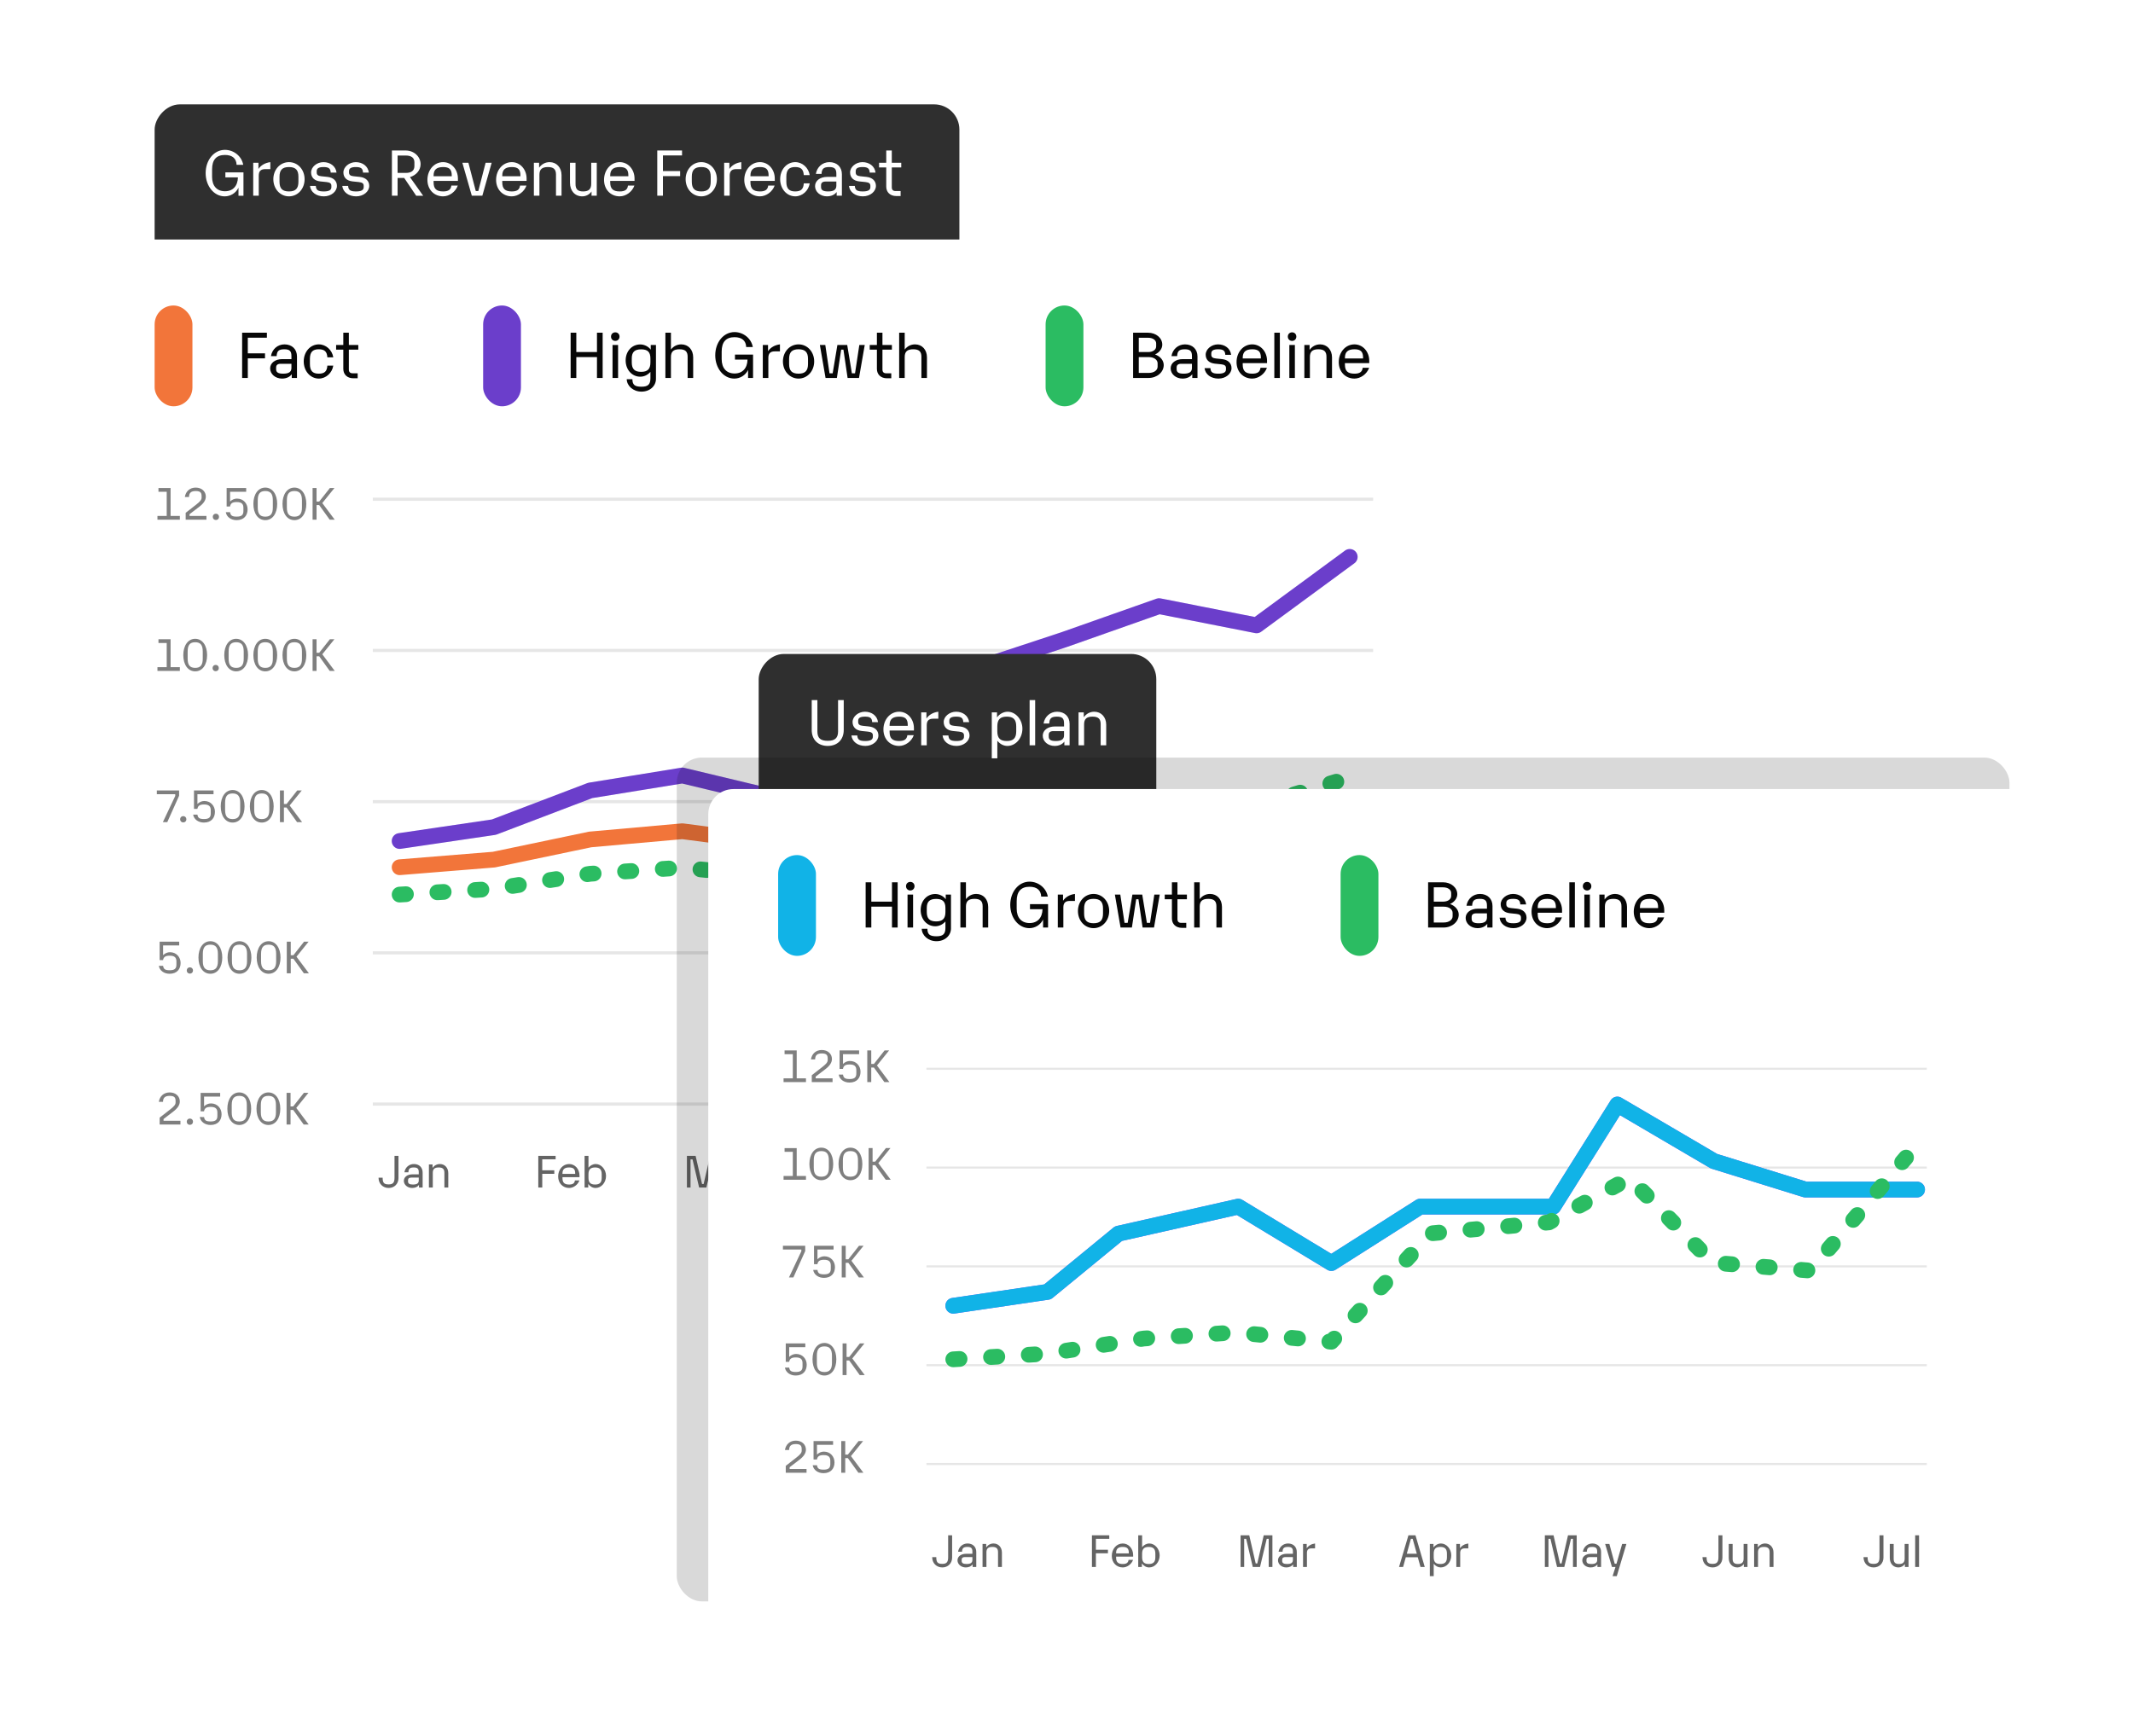 <svg width="677" height="551" viewBox="0 0 677 551" fill="none" xmlns="http://www.w3.org/2000/svg"><rect width="255.425" height="58.892" rx="8" transform="matrix(1 0 0 -1 49.078 92.022)" fill="#2F2F2F"/><rect x="33.078" y="76.022" width="440.399" height="318.948" rx="8" fill="#fff"/><path d="M71.534 54.71v1.6h3.98c-.06 2.74-1.6 4.4-4.1 4.4-2.58 0-4.1-1.7-4.1-4.56v-2.38c0-3.06 1.36-4.58 4.08-4.58 2.36 0 3.62 1.12 3.7 3.12h2.1c-.46-2.68-2.96-4.74-5.8-4.74-3.46 0-6.12 3.22-6.12 7.38 0 4.12 2.66 7.38 6.04 7.38 1.88 0 3.56-1.06 4.38-2.74v2.54h1.58v-7.42h-5.74zm10.493-1.08v-1.96h-1.66v10.46h1.76v-6.38c0-1.42.64-2.06 2.06-2.06h1.62v-2.22c-1.62.2-2.96.96-3.78 2.16zm9.69 8.7c2.8 0 4.96-2.38 4.96-5.44 0-3.06-2.16-5.42-4.96-5.42s-4.96 2.36-4.96 5.42 2.16 5.44 4.96 5.44zm0-1.56c-2.1 0-3-.92-3-3.08v-1.6c0-2.14.9-3.06 3-3.06s3 .92 3 3.06v1.6c0 2.16-.9 3.08-3 3.08zm11.083 1.56c2.34 0 4.14-1.56 4.14-3.32 0-1.58-1.12-2.66-3.02-2.86l-1.92-.2c-1.04-.1-1.48-.46-1.48-1.2v-.4c0-.92.66-1.32 2.18-1.32 1.62 0 2.2.44 2.26 1.76h1.86c-.26-2.08-2.04-3.32-4.16-3.32-2.1 0-3.92 1.54-3.92 3.26 0 1.6 1.04 2.66 2.92 2.86l1.96.2c1.1.12 1.56.44 1.56 1.18v.44c0 .92-.74 1.36-2.42 1.36-1.8 0-2.44-.42-2.52-1.76h-1.86c.22 1.96 2 3.32 4.42 3.32zm10.254 0c2.34 0 4.14-1.56 4.14-3.32 0-1.58-1.12-2.66-3.02-2.86l-1.92-.2c-1.04-.1-1.48-.46-1.48-1.2v-.4c0-.92.66-1.32 2.18-1.32 1.62 0 2.2.44 2.26 1.76h1.86c-.26-2.08-2.04-3.32-4.16-3.32-2.1 0-3.92 1.54-3.92 3.26 0 1.6 1.04 2.66 2.92 2.86l1.96.2c1.1.12 1.56.44 1.56 1.18v.44c0 .92-.74 1.36-2.42 1.36-1.8 0-2.44-.42-2.52-1.76h-1.86c.22 1.96 2 3.32 4.42 3.32zm19.039-.2h2.22l-4.2-5.9c2-.62 3.38-2.2 3.38-4.1 0-2.44-2.1-4.36-4.78-4.36h-4.32v14.36h1.8v-5.64h2.1l3.8 5.64zm-5.9-12.76h2.58c1.82 0 2.76.74 2.76 2.18v1.16c0 1.44-.94 2.18-2.76 2.18h-2.58v-5.52zm19.15 8.06v-.74c0-2.94-2.06-5.22-4.7-5.22-2.84 0-4.98 2.48-4.98 5.64 0 3.06 2.12 5.22 4.98 5.22 1.96 0 3.96-1.44 4.66-3.42h-2.04c-.16 1.3-.94 1.86-2.62 1.86-2.12 0-3.02-.84-3.02-2.88v-.46h7.72zm-4.68-4.4c1.98 0 2.72.78 2.72 2.66v.26h-5.76v-.22c0-1.88.96-2.7 3.04-2.7zm9.089 9.1h3.34l2.96-10.46h-1.92l-2.32 8.98h-.8l-2.34-8.98h-1.92l3 10.46zm17.388-4.7v-.74c0-2.94-2.06-5.22-4.7-5.22-2.84 0-4.98 2.48-4.98 5.64 0 3.06 2.12 5.22 4.98 5.22 1.96 0 3.96-1.44 4.66-3.42h-2.04c-.16 1.3-.94 1.86-2.62 1.86-2.12 0-3.02-.84-3.02-2.88v-.46h7.72zm-4.68-4.4c1.98 0 2.72.78 2.72 2.66v.26h-5.76v-.22c0-1.88.96-2.7 3.04-2.7zm11.989-1.56c-1.36 0-2.54.64-3.34 1.76v-1.56h-1.66v10.46h1.76v-6.64c0-1.72.8-2.46 2.7-2.46 1.78 0 2.56.7 2.56 2.36v6.74h1.76v-6.54c0-2.42-1.6-4.12-3.78-4.12zm13.201.2v6.66c0 1.7-.78 2.44-2.58 2.44-1.68 0-2.4-.7-2.4-2.34v-6.76h-1.76v6.34c0 2.58 1.58 4.32 3.9 4.32 1.18 0 2.26-.58 2.94-1.54v1.34h1.66V51.67h-1.76zm13.747 5.76v-.74c0-2.94-2.06-5.22-4.7-5.22-2.84 0-4.98 2.48-4.98 5.64 0 3.06 2.12 5.22 4.98 5.22 1.96 0 3.96-1.44 4.66-3.42h-2.04c-.16 1.3-.94 1.86-2.62 1.86-2.12 0-3.02-.84-3.02-2.88v-.46h7.72zm-4.68-4.4c1.98 0 2.72.78 2.72 2.66v.26h-5.76v-.22c0-1.88.96-2.7 3.04-2.7zm11.895 9.1h1.8v-6.22h5.46v-1.6h-5.46v-4.96h6.06v-1.58h-7.86v14.36zm13.964.2c2.8 0 4.96-2.38 4.96-5.44 0-3.06-2.16-5.42-4.96-5.42s-4.96 2.36-4.96 5.42 2.16 5.44 4.96 5.44zm0-1.56c-2.1 0-3-.92-3-3.08v-1.6c0-2.14.9-3.06 3-3.06s3 .92 3 3.06v1.6c0 2.16-.9 3.08-3 3.08zm8.923-7.14v-1.96h-1.66v10.46h1.76v-6.38c0-1.42.64-2.06 2.06-2.06h1.62v-2.22c-1.62.2-2.96.96-3.78 2.16zm14.41 3.8v-.74c0-2.94-2.06-5.22-4.7-5.22-2.84 0-4.98 2.48-4.98 5.64 0 3.06 2.12 5.22 4.98 5.22 1.96 0 3.96-1.44 4.66-3.42h-2.04c-.16 1.3-.94 1.86-2.62 1.86-2.12 0-3.02-.84-3.02-2.88v-.46h7.72zm-4.68-4.4c1.98 0 2.72.78 2.72 2.66v.26h-5.76v-.22c0-1.88.96-2.7 3.04-2.7zm11.187 9.3c2.24 0 4.22-1.78 4.58-4.12h-1.88c-.12 1.84-.9 2.56-2.74 2.56-1.96 0-2.8-.92-2.8-3.08v-1.6c0-2.14.84-3.06 2.8-3.06 1.84 0 2.62.72 2.74 2.56h1.88c-.36-2.34-2.34-4.12-4.58-4.12-2.72 0-4.8 2.36-4.8 5.42s2.1 5.44 4.8 5.44zm10.836-10.86c-2.22 0-3.96 1.58-4.3 3.74h1.8c.08-1.6.62-2.18 2.44-2.18 1.74 0 2.26.6 2.26 2.18v.94h-2.9c-2.26 0-3.86 1.22-3.86 2.94 0 1.8 1.66 3.24 3.76 3.24 1.36 0 2.46-.5 3.1-1.38v1.18h1.66v-6.82c0-2.3-1.58-3.84-3.96-3.84zm-.44 9.3c-1.56 0-2.22-.42-2.22-1.4v-.56c0-.78.48-1.18 1.46-1.18h3.4v1.3c0 1.28-.8 1.84-2.64 1.84zm11.062 1.56c2.34 0 4.14-1.56 4.14-3.32 0-1.58-1.12-2.66-3.02-2.86l-1.92-.2c-1.04-.1-1.48-.46-1.48-1.2v-.4c0-.92.66-1.32 2.18-1.32 1.62 0 2.2.44 2.26 1.76h1.86c-.26-2.08-2.04-3.32-4.16-3.32-2.1 0-3.92 1.54-3.92 3.26 0 1.6 1.04 2.66 2.92 2.86l1.96.2c1.1.12 1.56.44 1.56 1.18v.44c0 .92-.74 1.36-2.42 1.36-1.8 0-2.44-.42-2.52-1.76h-1.86c.22 1.96 2 3.32 4.42 3.32zm10.576-.1h1.4v-1.58h-1.6c-.8 0-1.2-.4-1.2-1.2v-6.3h3v-1.48h-3v-3.9h-1.76v3.9h-2.28v1.48h2.28v6.1c0 1.78 1.26 2.98 3.16 2.98z" fill="#fff"/><path d="M49.974 164.974h7.112v-1.19h-2.94v-8.862h-3.85v1.19h2.618v7.672h-2.94v1.19zm8.958 0h6.594v-1.19h-5.362v-.56l3.08-2.352c1.386-1.064 2.086-2.1 2.086-3.234 0-1.554-1.218-2.856-3.22-2.856-1.862 0-3.164 1.19-3.444 2.982h1.33c0-1.316.672-1.89 2.114-1.89 1.428 0 1.876.476 1.876 1.596v.504c0 .714-.532 1.274-1.666 2.17l-3.388 2.646v2.184zm9.592.098c.574 0 .994-.42.994-.994 0-.588-.42-1.008-.994-1.008-.574 0-.994.42-.994 1.008 0 .574.42.994.994.994zm6.686-6.804c-.812 0-1.624.364-2.184.938v-3.094h5.11v-1.19h-6.202v5.852h1.078c.182-.98.714-1.4 2.114-1.4 1.484 0 2.128.532 2.128 1.82v1.05c0 1.274-.644 1.75-2.128 1.75-1.414 0-1.946-.308-2.1-1.4h-1.358c.252 1.526 1.666 2.52 3.416 2.52 2.366 0 3.5-1.498 3.5-3.43 0-1.82-1.302-3.416-3.374-3.416zm8.99 6.846c2.324 0 3.78-2.142 3.78-5.152 0-3.024-1.484-5.18-3.78-5.18s-3.78 2.156-3.78 5.18c0 3.01 1.456 5.152 3.78 5.152zm0-1.106c-1.68 0-2.394-.882-2.394-2.912v-2.268c0-2.072.714-2.954 2.394-2.954 1.68 0 2.394.882 2.394 2.954v2.268c0 2.03-.714 2.912-2.394 2.912zm9.242 1.106c2.324 0 3.78-2.142 3.78-5.152 0-3.024-1.484-5.18-3.78-5.18s-3.78 2.156-3.78 5.18c0 3.01 1.456 5.152 3.78 5.152zm0-1.106c-1.68 0-2.394-.882-2.394-2.912v-2.268c0-2.072.714-2.954 2.394-2.954 1.68 0 2.394.882 2.394 2.954v2.268c0 2.03-.714 2.912-2.394 2.912zm5.77.966h1.26v-4.634h.84l3.332 4.634h1.596l-3.948-5.278 3.85-4.774H104.7l-3.388 4.298h-.84v-4.298h-1.26v10.052zM49.974 212.974h7.112v-1.19h-2.94v-8.862h-3.85v1.19h2.618v7.672h-2.94v1.19zm11.982.14c2.324 0 3.78-2.142 3.78-5.152 0-3.024-1.484-5.18-3.78-5.18s-3.78 2.156-3.78 5.18c0 3.01 1.456 5.152 3.78 5.152zm0-1.106c-1.68 0-2.394-.882-2.394-2.912v-2.268c0-2.072.714-2.954 2.394-2.954 1.68 0 2.394.882 2.394 2.954v2.268c0 2.03-.714 2.912-2.394 2.912zm6.5 1.064c.574 0 .994-.42.994-.994 0-.588-.42-1.008-.994-1.008-.574 0-.994.42-.994 1.008 0 .574.42.994.994.994zm6.502.042c2.324 0 3.78-2.142 3.78-5.152 0-3.024-1.484-5.18-3.78-5.18s-3.78 2.156-3.78 5.18c0 3.01 1.456 5.152 3.78 5.152zm0-1.106c-1.68 0-2.394-.882-2.394-2.912v-2.268c0-2.072.714-2.954 2.394-2.954 1.68 0 2.394.882 2.394 2.954v2.268c0 2.03-.714 2.912-2.394 2.912zm9.242 1.106c2.324 0 3.78-2.142 3.78-5.152 0-3.024-1.484-5.18-3.78-5.18s-3.78 2.156-3.78 5.18c0 3.01 1.456 5.152 3.78 5.152zm0-1.106c-1.68 0-2.394-.882-2.394-2.912v-2.268c0-2.072.714-2.954 2.394-2.954 1.68 0 2.394.882 2.394 2.954v2.268c0 2.03-.714 2.912-2.394 2.912zm9.242 1.106c2.324 0 3.78-2.142 3.78-5.152 0-3.024-1.484-5.18-3.78-5.18s-3.78 2.156-3.78 5.18c0 3.01 1.456 5.152 3.78 5.152zm0-1.106c-1.68 0-2.394-.882-2.394-2.912v-2.268c0-2.072.714-2.954 2.394-2.954 1.68 0 2.394.882 2.394 2.954v2.268c0 2.03-.714 2.912-2.394 2.912zm5.77.966h1.26v-4.634h.84l3.332 4.634h1.596l-3.948-5.278 3.85-4.774H104.7l-3.388 4.298h-.84v-4.298h-1.26v10.052zM51.696 260.974h1.4l3.752-8.372v-1.68h-7.07v1.19h5.838v.56l-3.92 8.302zm6.465.098c.574 0 .994-.42.994-.994 0-.588-.42-1.008-.994-1.008-.574 0-.994.42-.994 1.008 0 .574.42.994.994.994zm6.686-6.804c-.812 0-1.624.364-2.184.938v-3.094h5.11v-1.19H61.57v5.852h1.078c.182-.98.714-1.4 2.114-1.4 1.484 0 2.128.532 2.128 1.82v1.05c0 1.274-.644 1.75-2.128 1.75-1.414 0-1.946-.308-2.1-1.4h-1.358c.252 1.526 1.666 2.52 3.416 2.52 2.366 0 3.5-1.498 3.5-3.43 0-1.82-1.302-3.416-3.374-3.416zm8.99 6.846c2.324 0 3.78-2.142 3.78-5.152 0-3.024-1.484-5.18-3.78-5.18s-3.78 2.156-3.78 5.18c0 3.01 1.456 5.152 3.78 5.152zm0-1.106c-1.68 0-2.394-.882-2.394-2.912v-2.268c0-2.072.714-2.954 2.394-2.954 1.68 0 2.394.882 2.394 2.954v2.268c0 2.03-.714 2.912-2.394 2.912zm9.242 1.106c2.324 0 3.78-2.142 3.78-5.152 0-3.024-1.484-5.18-3.78-5.18s-3.78 2.156-3.78 5.18c0 3.01 1.456 5.152 3.78 5.152zm0-1.106c-1.68 0-2.394-.882-2.394-2.912v-2.268c0-2.072.714-2.954 2.394-2.954 1.68 0 2.394.882 2.394 2.954v2.268c0 2.03-.714 2.912-2.394 2.912zm5.77.966h1.26v-4.634h.84l3.332 4.634h1.596l-3.948-5.278 3.85-4.774h-1.442l-3.388 4.298h-.84v-4.298h-1.26v10.052zM53.95 302.268c-.812 0-1.624.364-2.184.938v-3.094h5.11v-1.19h-6.202v5.852h1.078c.182-.98.714-1.4 2.114-1.4 1.484 0 2.128.532 2.128 1.82v1.05c0 1.274-.644 1.75-2.128 1.75-1.414 0-1.946-.308-2.1-1.4h-1.358c.252 1.526 1.666 2.52 3.416 2.52 2.366 0 3.5-1.498 3.5-3.43 0-1.82-1.302-3.416-3.374-3.416zm6.316 6.804c.574 0 .994-.42.994-.994 0-.588-.42-1.008-.994-1.008-.574 0-.994.42-.994 1.008 0 .574.42.994.994.994zm6.502.042c2.324 0 3.78-2.142 3.78-5.152 0-3.024-1.484-5.18-3.78-5.18s-3.78 2.156-3.78 5.18c0 3.01 1.456 5.152 3.78 5.152zm0-1.106c-1.68 0-2.394-.882-2.394-2.912v-2.268c0-2.072.714-2.954 2.394-2.954 1.68 0 2.394.882 2.394 2.954v2.268c0 2.03-.714 2.912-2.394 2.912zm9.243 1.106c2.324 0 3.78-2.142 3.78-5.152 0-3.024-1.484-5.18-3.78-5.18s-3.78 2.156-3.78 5.18c0 3.01 1.456 5.152 3.78 5.152zm0-1.106c-1.68 0-2.394-.882-2.394-2.912v-2.268c0-2.072.714-2.954 2.394-2.954 1.68 0 2.394.882 2.394 2.954v2.268c0 2.03-.714 2.912-2.394 2.912zm9.242 1.106c2.324 0 3.78-2.142 3.78-5.152 0-3.024-1.484-5.18-3.78-5.18s-3.78 2.156-3.78 5.18c0 3.01 1.456 5.152 3.78 5.152zm0-1.106c-1.68 0-2.394-.882-2.394-2.912v-2.268c0-2.072.714-2.954 2.394-2.954 1.68 0 2.394.882 2.394 2.954v2.268c0 2.03-.714 2.912-2.394 2.912zm5.77.966h1.26v-4.634h.84l3.332 4.634h1.596l-3.948-5.278 3.85-4.774h-1.442l-3.388 4.298h-.84v-4.298h-1.26v10.052zM50.674 356.974h6.594v-1.19h-5.362v-.56l3.08-2.352c1.386-1.064 2.086-2.1 2.086-3.234 0-1.554-1.218-2.856-3.22-2.856-1.862 0-3.164 1.19-3.444 2.982h1.33c0-1.316.672-1.89 2.114-1.89 1.428 0 1.876.476 1.876 1.596v.504c0 .714-.532 1.274-1.666 2.17l-3.388 2.646v2.184zm9.592.098c.574 0 .994-.42.994-.994 0-.588-.42-1.008-.994-1.008-.574 0-.994.42-.994 1.008 0 .574.42.994.994.994zm6.686-6.804c-.812 0-1.624.364-2.184.938v-3.094h5.11v-1.19h-6.202v5.852h1.078c.182-.98.714-1.4 2.114-1.4 1.484 0 2.128.532 2.128 1.82v1.05c0 1.274-.644 1.75-2.128 1.75-1.414 0-1.946-.308-2.1-1.4H63.41c.252 1.526 1.666 2.52 3.416 2.52 2.366 0 3.5-1.498 3.5-3.43 0-1.82-1.302-3.416-3.374-3.416zm8.99 6.846c2.324 0 3.78-2.142 3.78-5.152 0-3.024-1.484-5.18-3.78-5.18s-3.78 2.156-3.78 5.18c0 3.01 1.456 5.152 3.78 5.152zm0-1.106c-1.68 0-2.394-.882-2.394-2.912v-2.268c0-2.072.714-2.954 2.394-2.954 1.68 0 2.394.882 2.394 2.954v2.268c0 2.03-.714 2.912-2.394 2.912zm9.243 1.106c2.323 0 3.78-2.142 3.78-5.152 0-3.024-1.484-5.18-3.78-5.18-2.297 0-3.78 2.156-3.78 5.18 0 3.01 1.456 5.152 3.78 5.152zm0-1.106c-1.68 0-2.395-.882-2.395-2.912v-2.268c0-2.072.714-2.954 2.394-2.954 1.68 0 2.395.882 2.395 2.954v2.268c0 2.03-.714 2.912-2.394 2.912zm5.77.966h1.26v-4.634h.84l3.332 4.634h1.596l-3.948-5.278 3.85-4.774h-1.442l-3.388 4.298h-.84v-4.298h-1.26v10.052z" fill="#000" fill-opacity=".5"/><path opacity=".1" fill="#070707" d="M118.328 205.974h317.5v1h-317.5zM118.328 253.974h317.5v1h-317.5zM118.328 157.974h317.5v1h-317.5zM118.328 301.974h317.5v1h-317.5zM118.328 349.974h317.5v1h-317.5z"/><path d="m126.843 266.974 29.915-4.408 30.569-11.646 29.259-4.748 30.259 7.244 28.196-17.919 33.697-22.875 28.884-9.532 30.259-10.675 30.946 6.1 29.571-21.731" stroke="#864DFE" stroke-width="5" stroke-linecap="round" stroke-linejoin="round"/><path d="m126.843 266.974 29.915-4.408 30.569-11.646 29.259-4.748 30.259 7.244 28.196-17.919 33.697-22.875 28.884-9.532 30.259-10.675 30.946 6.1 29.571-21.731" stroke="#000" stroke-opacity=".2" stroke-width="5" stroke-linecap="round" stroke-linejoin="round"/><path d="m126.843 275.297 29.915-2.421 30.569-6.398 29.259-2.608 30.259 3.979 28.196-9.843 33.697-12.567" stroke="#F2753A" stroke-width="5" stroke-linecap="round" stroke-linejoin="round"/><path d="M123.366 377.111c1.792 0 3.108-1.316 3.108-3.122v-7.07h-1.26v6.93c0 1.568-.49 2.128-1.848 2.128-1.484 0-1.918-.476-1.918-2.128h-1.302c0 1.89 1.344 3.262 3.22 3.262zm8.003-7.602c-1.554 0-2.772 1.106-3.01 2.618h1.26c.056-1.12.434-1.526 1.708-1.526 1.218 0 1.582.42 1.582 1.526v.658h-2.03c-1.582 0-2.702.854-2.702 2.058 0 1.26 1.162 2.268 2.632 2.268.952 0 1.722-.35 2.17-.966v.826h1.162v-4.774c0-1.61-1.106-2.688-2.772-2.688zm-.308 6.51c-1.092 0-1.554-.294-1.554-.98v-.392c0-.546.336-.826 1.022-.826h2.38v.91c0 .896-.56 1.288-1.848 1.288zm8.569-6.51c-.952 0-1.778.448-2.338 1.232v-1.092h-1.162v7.322h1.232v-4.648c0-1.204.56-1.722 1.89-1.722 1.246 0 1.792.49 1.792 1.652v4.718h1.232v-4.578c0-1.694-1.12-2.884-2.646-2.884zM170.85 376.971h1.26v-4.354h3.822v-1.12h-3.822v-3.472h4.242v-1.106h-5.502v10.052zm13.078-3.29v-.518c0-2.058-1.442-3.654-3.29-3.654-1.988 0-3.486 1.736-3.486 3.948 0 2.142 1.484 3.654 3.486 3.654 1.372 0 2.772-1.008 3.262-2.394h-1.428c-.112.91-.658 1.302-1.834 1.302-1.484 0-2.114-.588-2.114-2.016v-.322h5.404zm-3.276-3.08c1.386 0 1.904.546 1.904 1.862v.182h-4.032v-.154c0-1.316.672-1.89 2.128-1.89zm8.421-1.092c-.882 0-1.764.462-2.296 1.176v-3.766h-1.232v10.052h1.162v-1.12c.602.812 1.428 1.26 2.31 1.26 1.848 0 3.332-1.708 3.332-3.836 0-2.03-1.512-3.766-3.276-3.766zm1.904 4.368c0 1.498-.63 2.142-2.1 2.142-1.47 0-2.1-.644-2.1-2.142v-1.12c0-1.512.63-2.156 2.1-2.156 1.47 0 2.1.644 2.1 2.156v1.12zM218.023 376.971h1.148v-8.932h.63l2.1 8.932h2.296l2.128-8.932h.63v8.932h1.176v-10.052h-2.758l-2.044 8.932h-.504l-2.044-8.932h-2.758v10.052zm15.074-7.462c-1.554 0-2.772 1.106-3.01 2.618h1.26c.056-1.12.434-1.526 1.708-1.526 1.218 0 1.582.42 1.582 1.526v.658h-2.03c-1.582 0-2.702.854-2.702 2.058 0 1.26 1.162 2.268 2.632 2.268.952 0 1.722-.35 2.17-.966v.826h1.162v-4.774c0-1.61-1.106-2.688-2.772-2.688zm-.308 6.51c-1.092 0-1.554-.294-1.554-.98v-.392c0-.546.336-.826 1.022-.826h2.38v.91c0 .896-.56 1.288-1.848 1.288zm6.232-4.998v-1.372h-1.162v7.322h1.232v-4.466c0-.994.448-1.442 1.442-1.442h1.134v-1.554c-1.134.14-2.072.672-2.646 1.512zM275.14 376.971h1.344l-2.94-10.052h-2.24l-2.982 10.052h1.288l.854-3.094h3.808l.868 3.094zm-4.354-4.214 1.302-4.718h.56l1.316 4.718h-3.178zm10.837-3.248c-.924 0-1.848.518-2.366 1.274v-1.134h-1.162v10.22h1.232v-3.92c.588.742 1.386 1.162 2.24 1.162 1.848 0 3.332-1.708 3.332-3.836 0-2.03-1.512-3.766-3.276-3.766zm1.904 4.368c0 1.498-.63 2.142-2.1 2.142-1.47 0-2.1-.644-2.1-2.142v-1.12c0-1.512.63-2.156 2.1-2.156 1.47 0 2.1.644 2.1 2.156v1.12zm4.138-2.856v-1.372h-1.162v7.322h1.232v-4.466c0-.994.448-1.442 1.442-1.442h1.134v-1.554c-1.134.14-2.072.672-2.646 1.512zM314.601 376.971h1.148v-8.932h.63l2.1 8.932h2.296l2.128-8.932h.63v8.932h1.176v-10.052h-2.758l-2.044 8.932h-.504l-2.044-8.932h-2.758v10.052zm15.074-7.462c-1.554 0-2.772 1.106-3.01 2.618h1.26c.056-1.12.434-1.526 1.708-1.526 1.218 0 1.582.42 1.582 1.526v.658h-2.03c-1.582 0-2.702.854-2.702 2.058 0 1.26 1.162 2.268 2.632 2.268.952 0 1.722-.35 2.17-.966v.826h1.162v-4.774c0-1.61-1.106-2.688-2.772-2.688zm-.308 6.51c-1.092 0-1.554-.294-1.554-.98v-.392c0-.546.336-.826 1.022-.826h2.38v.91c0 .896-.56 1.288-1.848 1.288zm6.737 3.85h1.33l3.052-10.22h-1.344l-1.806 6.286h-.56l-1.694-6.286h-1.344l2.17 7.322h1.106l-.91 2.898zM367.852 377.111c1.792 0 3.108-1.316 3.108-3.122v-7.07h-1.26v6.93c0 1.568-.49 2.128-1.848 2.128-1.484 0-1.918-.476-1.918-2.128h-1.302c0 1.89 1.344 3.262 3.22 3.262zm9.837-7.462v4.662c0 1.19-.546 1.708-1.806 1.708-1.176 0-1.68-.49-1.68-1.638v-4.732h-1.232v4.438c0 1.806 1.106 3.024 2.73 3.024.826 0 1.582-.406 2.058-1.078v.938h1.162v-7.322h-1.232zm6.837-.14c-.952 0-1.778.448-2.338 1.232v-1.092h-1.162v7.322h1.232v-4.648c0-1.204.56-1.722 1.89-1.722 1.246 0 1.792.49 1.792 1.652v4.718h1.232v-4.578c0-1.694-1.12-2.884-2.646-2.884zM418.966 377.111c1.792 0 3.108-1.316 3.108-3.122v-7.07h-1.26v6.93c0 1.568-.49 2.128-1.848 2.128-1.484 0-1.918-.476-1.918-2.128h-1.302c0 1.89 1.344 3.262 3.22 3.262zm9.837-7.462v4.662c0 1.19-.546 1.708-1.806 1.708-1.176 0-1.68-.49-1.68-1.638v-4.732h-1.232v4.438c0 1.806 1.106 3.024 2.73 3.024.826 0 1.582-.406 2.058-1.078v.938h1.162v-7.322h-1.232zm3.337 7.322h1.232v-10.052h-1.232v10.052z" fill="#646464"/><path d="m126.843 283.976 29.915-1.814 30.569-4.792 29.259-1.954 30.259 2.981 28.196-7.373 33.697-9.413 28.884-3.922 30.259-4.393 30.946 2.51 29.571-8.942" stroke="#2BBC62" stroke-width="5" stroke-linecap="round" stroke-linejoin="round" stroke-dasharray="2 10"/><path d="M76.85 119.977h1.8v-6.22h5.46v-1.6h-5.46v-4.96h6.06v-1.58h-7.86v14.36zm13.45-10.66c-2.22 0-3.96 1.58-4.3 3.74h1.8c.08-1.6.62-2.18 2.44-2.18 1.74 0 2.26.6 2.26 2.18v.94h-2.9c-2.26 0-3.86 1.22-3.86 2.94 0 1.8 1.66 3.24 3.76 3.24 1.36 0 2.46-.5 3.1-1.38v1.18h1.66v-6.82c0-2.3-1.58-3.84-3.96-3.84zm-.44 9.3c-1.56 0-2.22-.42-2.22-1.4v-.56c0-.78.48-1.18 1.46-1.18h3.4v1.3c0 1.28-.8 1.84-2.64 1.84zm11.342 1.56c2.24 0 4.22-1.78 4.58-4.12h-1.88c-.12 1.84-.9 2.56-2.74 2.56-1.96 0-2.8-.92-2.8-3.08v-1.6c0-2.14.84-3.06 2.8-3.06 1.84 0 2.62.72 2.74 2.56h1.88c-.36-2.34-2.34-4.12-4.58-4.12-2.72 0-4.8 2.36-4.8 5.42s2.1 5.44 4.8 5.44zm10.921-.1h1.4v-1.58h-1.6c-.8 0-1.2-.4-1.2-1.2v-6.3h3v-1.48h-3v-3.9h-1.76v3.9h-2.28v1.48h2.28v6.1c0 1.78 1.26 2.98 3.16 2.98zM181.117 119.977h1.8v-6.62h6.56v6.62h1.8v-14.36h-1.8v6.14h-6.56v-6.14h-1.8v14.36zm14.177-11.76c.76 0 1.34-.58 1.34-1.36 0-.8-.58-1.36-1.34-1.36-.78 0-1.36.56-1.36 1.36 0 .78.58 1.36 1.36 1.36zm-.88 11.76h1.76v-10.46h-1.76v10.46zm12.126-10.46v1.48c-.7-.98-2.02-1.66-3.32-1.66-2.66 0-4.64 2.16-4.64 5.08 0 2.94 2 5.16 4.62 5.16 1.22 0 2.34-.52 3.24-1.52v2.02c0 1.96-.76 2.68-2.84 2.68-2.14 0-2.86-.6-2.88-2.38h-1.8c.04 2.08 2.02 3.94 4.68 3.94 2.74 0 4.6-1.84 4.6-4.04v-10.76h-1.66zm-3.04 8.52c-2.08 0-2.98-.9-2.98-3v-1.24c0-2.04.9-2.9 2.98-2.9 2.06 0 2.94.86 2.94 2.9v1.24c0 2.1-.88 3-2.94 3zm12.732-8.72c-1.34 0-2.48.6-3.28 1.64v-5.34h-1.76v14.36h1.76v-6.64c0-1.72.8-2.46 2.72-2.46 1.82 0 2.58.7 2.58 2.36v6.74h1.76v-6.54c0-2.44-1.56-4.12-3.78-4.12zm17.045 3.24v1.6h3.98c-.06 2.74-1.6 4.4-4.1 4.4-2.58 0-4.1-1.7-4.1-4.56v-2.38c0-3.06 1.36-4.58 4.08-4.58 2.36 0 3.62 1.12 3.7 3.12h2.1c-.46-2.68-2.96-4.74-5.8-4.74-3.46 0-6.12 3.22-6.12 7.38 0 4.12 2.66 7.38 6.04 7.38 1.88 0 3.56-1.06 4.38-2.74v2.54h1.58v-7.42h-5.74zm10.493-1.08v-1.96h-1.66v10.46h1.76v-6.38c0-1.42.64-2.06 2.06-2.06h1.62v-2.22c-1.62.2-2.96.96-3.78 2.16zm9.689 8.7c2.8 0 4.96-2.38 4.96-5.44 0-3.06-2.16-5.42-4.96-5.42s-4.96 2.36-4.96 5.42 2.16 5.44 4.96 5.44zm0-1.56c-2.1 0-3-.92-3-3.08v-1.6c0-2.14.9-3.06 3-3.06s3 .92 3 3.06v1.6c0 2.16-.9 3.08-3 3.08zm8.564 1.36h3.6l1.36-8.98h.72l1.32 8.98h3.62l1.82-10.46h-1.72l-1.36 8.98h-1l-1.48-8.98h-3.12l-1.5 8.98h-1l-1.34-8.98h-1.72l1.8 10.46zm19.463.1h1.4v-1.58h-1.6c-.8 0-1.2-.4-1.2-1.2v-6.3h3v-1.48h-3v-3.9h-1.76v3.9h-2.28v1.48h2.28v6.1c0 1.78 1.26 2.98 3.16 2.98zm8.945-10.76c-1.34 0-2.48.6-3.28 1.64v-5.34h-1.76v14.36h1.76v-6.64c0-1.72.8-2.46 2.72-2.46 1.82 0 2.58.7 2.58 2.36v6.74h1.76v-6.54c0-2.44-1.56-4.12-3.78-4.12zM366.6 112.517c1.38-.62 2.3-1.82 2.3-3.1 0-2.14-1.98-3.8-4.52-3.8h-4.74v14.36h4.94c2.64 0 4.78-1.82 4.78-4.1 0-1.46-1.1-2.78-2.76-3.36zm-2.2-5.3c1.5 0 2.56.74 2.56 1.8v.94c0 1.06-1.06 1.8-2.56 1.8h-2.96v-4.54h2.96zm3.02 9.18c0 1.14-1.16 1.98-2.78 1.98h-3.2v-5.02h3.2c1.62 0 2.78.84 2.78 1.98v1.06zm8.696-7.08c-2.22 0-3.96 1.58-4.3 3.74h1.8c.08-1.6.62-2.18 2.44-2.18 1.74 0 2.26.6 2.26 2.18v.94h-2.9c-2.26 0-3.86 1.22-3.86 2.94 0 1.8 1.66 3.24 3.76 3.24 1.36 0 2.46-.5 3.1-1.38v1.18h1.66v-6.82c0-2.3-1.58-3.84-3.96-3.84zm-.44 9.3c-1.56 0-2.22-.42-2.22-1.4v-.56c0-.78.48-1.18 1.46-1.18h3.4v1.3c0 1.28-.8 1.84-2.64 1.84zm11.062 1.56c2.34 0 4.14-1.56 4.14-3.32 0-1.58-1.12-2.66-3.02-2.86l-1.92-.2c-1.04-.1-1.48-.46-1.48-1.2v-.4c0-.92.66-1.32 2.18-1.32 1.62 0 2.2.44 2.26 1.76h1.86c-.26-2.08-2.04-3.32-4.16-3.32-2.1 0-3.92 1.54-3.92 3.26 0 1.6 1.04 2.66 2.92 2.86l1.96.2c1.1.12 1.56.44 1.56 1.18v.44c0 .92-.74 1.36-2.42 1.36-1.8 0-2.44-.42-2.52-1.76h-1.86c.22 1.96 2 3.32 4.42 3.32zm15.414-4.9v-.74c0-2.94-2.06-5.22-4.7-5.22-2.84 0-4.98 2.48-4.98 5.64 0 3.06 2.12 5.22 4.98 5.22 1.96 0 3.96-1.44 4.66-3.42h-2.04c-.16 1.3-.94 1.86-2.62 1.86-2.12 0-3.02-.84-3.02-2.88v-.46h7.72zm-4.68-4.4c1.98 0 2.72.78 2.72 2.66v.26h-5.76v-.22c0-1.88.96-2.7 3.04-2.7zm6.989 9.1h1.76v-14.36h-1.76v14.36zm5.646-11.76c.76 0 1.34-.58 1.34-1.36 0-.8-.58-1.36-1.34-1.36-.78 0-1.36.56-1.36 1.36 0 .78.58 1.36 1.36 1.36zm-.88 11.76h1.76v-10.46h-1.76v10.46zm9.765-10.66c-1.36 0-2.54.64-3.34 1.76v-1.56h-1.66v10.46h1.76v-6.64c0-1.72.8-2.46 2.7-2.46 1.78 0 2.56.7 2.56 2.36v6.74h1.76v-6.54c0-2.42-1.6-4.12-3.78-4.12zm15.601 5.96v-.74c0-2.94-2.06-5.22-4.7-5.22-2.84 0-4.98 2.48-4.98 5.64 0 3.06 2.12 5.22 4.98 5.22 1.96 0 3.96-1.44 4.66-3.42h-2.04c-.16 1.3-.94 1.86-2.62 1.86-2.12 0-3.02-.84-3.02-2.88v-.46h7.72zm-4.68-4.4c1.98 0 2.72.78 2.72 2.66v.26h-5.76v-.22c0-1.88.96-2.7 3.04-2.7z" fill="#070707"/><rect x="49.078" y="96.977" width="12" height="32" rx="6" fill="#F2753A"/><rect x="153.344" y="96.977" width="12" height="32" rx="6" fill="#6B3ECB"/><rect x="331.867" y="96.977" width="12" height="32" rx="6" fill="#2BBC62"/><rect width="126.199" height="58.892" rx="8" transform="matrix(1 0 0 -1 240.801 266.48)" fill="#2F2F2F"/><g filter="url(#filter0_f_1303_1849)"><rect x="214.801" y="240.48" width="422.989" height="267.874" rx="8" fill="#000" fill-opacity=".15"/></g><rect x="224.801" y="250.48" width="422.989" height="267.874" rx="8" fill="#fff"/><path d="M262.717 236.788c3.08 0 5.08-2 5.08-5.06v-9.5h-1.8v9.98c0 2.06-1 2.96-3.28 2.96-2.3 0-3.28-.88-3.28-2.96v-9.98h-1.8v9.5c0 3.06 2 5.06 5.08 5.06zm11.942 0c2.34 0 4.14-1.56 4.14-3.32 0-1.58-1.12-2.66-3.02-2.86l-1.92-.2c-1.04-.1-1.48-.46-1.48-1.2v-.4c0-.92.66-1.32 2.18-1.32 1.62 0 2.2.44 2.26 1.76h1.86c-.26-2.08-2.04-3.32-4.16-3.32-2.1 0-3.92 1.54-3.92 3.26 0 1.6 1.04 2.66 2.92 2.86l1.96.2c1.1.12 1.56.44 1.56 1.18v.44c0 .92-.74 1.36-2.42 1.36-1.8 0-2.44-.42-2.52-1.76h-1.86c.22 1.96 2 3.32 4.42 3.32zm15.414-4.9v-.74c0-2.94-2.06-5.22-4.7-5.22-2.84 0-4.98 2.48-4.98 5.64 0 3.06 2.12 5.22 4.98 5.22 1.96 0 3.96-1.44 4.66-3.42h-2.04c-.16 1.3-.94 1.86-2.62 1.86-2.12 0-3.02-.84-3.02-2.88v-.46h7.72zm-4.68-4.4c1.98 0 2.72.78 2.72 2.66v.26h-5.76v-.22c0-1.88.96-2.7 3.04-2.7zm8.649.6v-1.96h-1.66v10.46h1.76v-6.38c0-1.42.64-2.06 2.06-2.06h1.62v-2.22c-1.62.2-2.96.96-3.78 2.16zm9.543 8.7c2.34 0 4.14-1.56 4.14-3.32 0-1.58-1.12-2.66-3.02-2.86l-1.92-.2c-1.04-.1-1.48-.46-1.48-1.2v-.4c0-.92.66-1.32 2.18-1.32 1.62 0 2.2.44 2.26 1.76h1.86c-.26-2.08-2.04-3.32-4.16-3.32-2.1 0-3.92 1.54-3.92 3.26 0 1.6 1.04 2.66 2.92 2.86l1.96.2c1.1.12 1.56.44 1.56 1.18v.44c0 .92-.74 1.36-2.42 1.36-1.8 0-2.44-.42-2.52-1.76h-1.86c.22 1.96 2 3.32 4.42 3.32zm16.239-10.86c-1.32 0-2.64.74-3.38 1.82v-1.62h-1.66v14.6h1.76v-5.6c.84 1.06 1.98 1.66 3.2 1.66 2.64 0 4.76-2.44 4.76-5.48 0-2.9-2.16-5.38-4.68-5.38zm2.72 6.24c0 2.14-.9 3.06-3 3.06s-3-.92-3-3.06v-1.6c0-2.16.9-3.08 3-3.08s3 .92 3 3.08v1.6zm4.252 4.42h1.76v-14.36h-1.76v14.36zm8.726-10.66c-2.22 0-3.96 1.58-4.3 3.74h1.8c.08-1.6.62-2.18 2.44-2.18 1.74 0 2.26.6 2.26 2.18v.94h-2.9c-2.26 0-3.86 1.22-3.86 2.94 0 1.8 1.66 3.24 3.76 3.24 1.36 0 2.46-.5 3.1-1.38v1.18h1.66v-6.82c0-2.3-1.58-3.84-3.96-3.84zm-.44 9.3c-1.56 0-2.22-.42-2.22-1.4v-.56c0-.78.48-1.18 1.46-1.18h3.4v1.3c0 1.28-.8 1.84-2.64 1.84zm12.241-9.3c-1.36 0-2.54.64-3.34 1.76v-1.56h-1.66v10.46h1.76v-6.64c0-1.72.8-2.46 2.7-2.46 1.78 0 2.56.7 2.56 2.36v6.74h1.76v-6.54c0-2.42-1.6-4.12-3.78-4.12z" fill="#fff"/><path d="M248.697 343.505h7.112v-1.19h-2.94v-8.862h-3.85v1.19h2.618v7.672h-2.94v1.19zm8.957 0h6.594v-1.19h-5.362v-.56l3.08-2.352c1.386-1.064 2.086-2.1 2.086-3.234 0-1.554-1.218-2.856-3.22-2.856-1.862 0-3.164 1.19-3.444 2.982h1.33c0-1.316.672-1.89 2.114-1.89 1.428 0 1.876.476 1.876 1.596v.504c0 .714-.532 1.274-1.666 2.17l-3.388 2.646v2.184zm12.095-6.706c-.812 0-1.624.364-2.184.938v-3.094h5.11v-1.19h-6.202v5.852h1.078c.182-.98.714-1.4 2.114-1.4 1.484 0 2.128.532 2.128 1.82v1.05c0 1.274-.644 1.75-2.128 1.75-1.414 0-1.946-.308-2.1-1.4h-1.358c.252 1.526 1.666 2.52 3.416 2.52 2.366 0 3.5-1.498 3.5-3.43 0-1.82-1.302-3.416-3.374-3.416zm5.518 6.706h1.26v-4.634h.84l3.332 4.634h1.596l-3.948-5.278 3.85-4.774h-1.442l-3.388 4.298h-.84v-4.298h-1.26v10.052zM248.697 374.505h7.112v-1.19h-2.94v-8.862h-3.85v1.19h2.618v7.672h-2.94v1.19zm11.981.14c2.324 0 3.78-2.142 3.78-5.152 0-3.024-1.484-5.18-3.78-5.18s-3.78 2.156-3.78 5.18c0 3.01 1.456 5.152 3.78 5.152zm0-1.106c-1.68 0-2.394-.882-2.394-2.912v-2.268c0-2.072.714-2.954 2.394-2.954 1.68 0 2.394.882 2.394 2.954v2.268c0 2.03-.714 2.912-2.394 2.912zm9.243 1.106c2.324 0 3.78-2.142 3.78-5.152 0-3.024-1.484-5.18-3.78-5.18s-3.78 2.156-3.78 5.18c0 3.01 1.456 5.152 3.78 5.152zm0-1.106c-1.68 0-2.394-.882-2.394-2.912v-2.268c0-2.072.714-2.954 2.394-2.954 1.68 0 2.394.882 2.394 2.954v2.268c0 2.03-.714 2.912-2.394 2.912zm5.77.966h1.26v-4.634h.84l3.332 4.634h1.596l-3.948-5.278 3.85-4.774h-1.442l-3.388 4.298h-.84v-4.298h-1.26v10.052zM250.419 405.505h1.4l3.752-8.372v-1.68h-7.07v1.19h5.838v.56l-3.92 8.302zm11.222-6.706c-.812 0-1.624.364-2.184.938v-3.094h5.11v-1.19h-6.202v5.852h1.078c.182-.98.714-1.4 2.114-1.4 1.484 0 2.128.532 2.128 1.82v1.05c0 1.274-.644 1.75-2.128 1.75-1.414 0-1.946-.308-2.1-1.4h-1.358c.252 1.526 1.666 2.52 3.416 2.52 2.366 0 3.5-1.498 3.5-3.43 0-1.82-1.302-3.416-3.374-3.416zm5.518 6.706h1.26v-4.634h.84l3.332 4.634h1.596l-3.948-5.278 3.85-4.774h-1.442l-3.388 4.298h-.84v-4.298h-1.26v10.052zM252.673 429.799c-.812 0-1.624.364-2.184.938v-3.094h5.11v-1.19h-6.202v5.852h1.078c.182-.98.714-1.4 2.114-1.4 1.484 0 2.128.532 2.128 1.82v1.05c0 1.274-.644 1.75-2.128 1.75-1.414 0-1.946-.308-2.1-1.4h-1.358c.252 1.526 1.666 2.52 3.416 2.52 2.366 0 3.5-1.498 3.5-3.43 0-1.82-1.302-3.416-3.374-3.416zm8.99 6.846c2.324 0 3.78-2.142 3.78-5.152 0-3.024-1.484-5.18-3.78-5.18s-3.78 2.156-3.78 5.18c0 3.01 1.456 5.152 3.78 5.152zm0-1.106c-1.68 0-2.394-.882-2.394-2.912v-2.268c0-2.072.714-2.954 2.394-2.954 1.68 0 2.394.882 2.394 2.954v2.268c0 2.03-.714 2.912-2.394 2.912zm5.77.966h1.26v-4.634h.84l3.332 4.634h1.596l-3.948-5.278 3.85-4.774h-1.442l-3.388 4.298h-.84v-4.298h-1.26v10.052zM249.397 467.505h6.594v-1.19h-5.362v-.56l3.08-2.352c1.386-1.064 2.086-2.1 2.086-3.234 0-1.554-1.218-2.856-3.22-2.856-1.862 0-3.164 1.19-3.444 2.982h1.33c0-1.316.672-1.89 2.114-1.89 1.428 0 1.876.476 1.876 1.596v.504c0 .714-.532 1.274-1.666 2.17l-3.388 2.646v2.184zm12.094-6.706c-.812 0-1.624.364-2.184.938v-3.094h5.11v-1.19h-6.202v5.852h1.078c.182-.98.714-1.4 2.114-1.4 1.484 0 2.128.532 2.128 1.82v1.05c0 1.274-.644 1.75-2.128 1.75-1.414 0-1.946-.308-2.1-1.4h-1.358c.252 1.526 1.666 2.52 3.416 2.52 2.366 0 3.5-1.498 3.5-3.43 0-1.82-1.302-3.416-3.374-3.416zm5.518 6.706h1.26v-4.634h.84l3.332 4.634h1.596l-3.948-5.278 3.85-4.774h-1.442l-3.388 4.298h-.84v-4.298h-1.26v10.052z" fill="#000" fill-opacity=".5"/><path opacity=".1" fill="#070707" d="M294.051 370.31h317.5v.654h-317.5zM294.051 401.678h317.5v.654h-317.5zM294.051 338.942h317.5v.654h-317.5zM294.051 433.046h317.5v.654h-317.5zM294.051 464.415h317.5v.654h-317.5z"/><path d="m302.565 414.505 29.915-4.408L355 391.609l38-8.58 29.567 17.918 28.196-17.918H493l20.344-32.407L544 368.609l29 9h35.471" stroke="#864DFE" stroke-width="5" stroke-linecap="round" stroke-linejoin="round"/><path d="m302.565 414.505 29.915-4.408L355 391.609l38-8.58 29.567 17.918 28.196-17.918H493l20.344-32.407L544 368.609l29 9h35.471" stroke="#11B3E7" stroke-width="5" stroke-linecap="round" stroke-linejoin="round"/><path d="M299.089 497.568c1.792 0 3.108-1.316 3.108-3.122v-7.07h-1.26v6.93c0 1.568-.49 2.128-1.848 2.128-1.484 0-1.918-.476-1.918-2.128h-1.302c0 1.89 1.344 3.262 3.22 3.262zm8.002-7.602c-1.554 0-2.772 1.106-3.01 2.618h1.26c.056-1.12.434-1.526 1.708-1.526 1.218 0 1.582.42 1.582 1.526v.658h-2.03c-1.582 0-2.702.854-2.702 2.058 0 1.26 1.162 2.268 2.632 2.268.952 0 1.722-.35 2.17-.966v.826h1.162v-4.774c0-1.61-1.106-2.688-2.772-2.688zm-.308 6.51c-1.092 0-1.554-.294-1.554-.98v-.392c0-.546.336-.826 1.022-.826h2.38v.91c0 .896-.56 1.288-1.848 1.288zm8.569-6.51c-.952 0-1.778.448-2.338 1.232v-1.092h-1.162v7.322h1.232v-4.648c0-1.204.56-1.722 1.89-1.722 1.246 0 1.792.49 1.792 1.652v4.718h1.232v-4.578c0-1.694-1.12-2.884-2.646-2.884zM346.572 497.428h1.26v-4.354h3.822v-1.12h-3.822v-3.472h4.242v-1.106h-5.502v10.052zm13.079-3.29v-.518c0-2.058-1.442-3.654-3.29-3.654-1.988 0-3.486 1.736-3.486 3.948 0 2.142 1.484 3.654 3.486 3.654 1.372 0 2.772-1.008 3.262-2.394h-1.428c-.112.91-.658 1.302-1.834 1.302-1.484 0-2.114-.588-2.114-2.016v-.322h5.404zm-3.276-3.08c1.386 0 1.904.546 1.904 1.862v.182h-4.032v-.154c0-1.316.672-1.89 2.128-1.89zm8.42-1.092c-.882 0-1.764.462-2.296 1.176v-3.766h-1.232v10.052h1.162v-1.12c.602.812 1.428 1.26 2.31 1.26 1.848 0 3.332-1.708 3.332-3.836 0-2.03-1.512-3.766-3.276-3.766zm1.904 4.368c0 1.498-.63 2.142-2.1 2.142-1.47 0-2.1-.644-2.1-2.142v-1.12c0-1.512.63-2.156 2.1-2.156 1.47 0 2.1.644 2.1 2.156v1.12zM393.746 497.428h1.148v-8.932h.63l2.1 8.932h2.296l2.128-8.932h.63v8.932h1.176v-10.052h-2.758l-2.044 8.932h-.504l-2.044-8.932h-2.758v10.052zm15.074-7.462c-1.554 0-2.772 1.106-3.01 2.618h1.26c.056-1.12.434-1.526 1.708-1.526 1.218 0 1.582.42 1.582 1.526v.658h-2.03c-1.582 0-2.702.854-2.702 2.058 0 1.26 1.162 2.268 2.632 2.268.952 0 1.722-.35 2.17-.966v.826h1.162v-4.774c0-1.61-1.106-2.688-2.772-2.688zm-.308 6.51c-1.092 0-1.554-.294-1.554-.98v-.392c0-.546.336-.826 1.022-.826h2.38v.91c0 .896-.56 1.288-1.848 1.288zm6.231-4.998v-1.372h-1.162v7.322h1.232v-4.466c0-.994.448-1.442 1.442-1.442h1.134v-1.554c-1.134.14-2.072.672-2.646 1.512zM450.862 497.428h1.344l-2.94-10.052h-2.24l-2.982 10.052h1.288l.854-3.094h3.808l.868 3.094zm-4.354-4.214 1.302-4.718h.56l1.316 4.718h-3.178zm10.837-3.248c-.924 0-1.848.518-2.366 1.274v-1.134h-1.162v10.22h1.232v-3.92c.588.742 1.386 1.162 2.24 1.162 1.848 0 3.332-1.708 3.332-3.836 0-2.03-1.512-3.766-3.276-3.766zm1.904 4.368c0 1.498-.63 2.142-2.1 2.142-1.47 0-2.1-.644-2.1-2.142v-1.12c0-1.512.63-2.156 2.1-2.156 1.47 0 2.1.644 2.1 2.156v1.12zm4.139-2.856v-1.372h-1.162v7.322h1.232v-4.466c0-.994.448-1.442 1.442-1.442h1.134v-1.554c-1.134.14-2.072.672-2.646 1.512zM490.323 497.428h1.148v-8.932h.63l2.1 8.932h2.296l2.128-8.932h.63v8.932h1.176v-10.052h-2.758l-2.044 8.932h-.504l-2.044-8.932h-2.758v10.052zm15.075-7.462c-1.554 0-2.772 1.106-3.01 2.618h1.26c.056-1.12.434-1.526 1.708-1.526 1.218 0 1.582.42 1.582 1.526v.658h-2.03c-1.582 0-2.702.854-2.702 2.058 0 1.26 1.162 2.268 2.632 2.268.952 0 1.722-.35 2.17-.966v.826h1.162v-4.774c0-1.61-1.106-2.688-2.772-2.688zm-.308 6.51c-1.092 0-1.554-.294-1.554-.98v-.392c0-.546.336-.826 1.022-.826h2.38v.91c0 .896-.56 1.288-1.848 1.288zm6.737 3.85h1.33l3.052-10.22h-1.344l-1.806 6.286h-.56l-1.694-6.286h-1.344l2.17 7.322h1.106l-.91 2.898zM543.575 497.568c1.792 0 3.108-1.316 3.108-3.122v-7.07h-1.26v6.93c0 1.568-.49 2.128-1.848 2.128-1.484 0-1.918-.476-1.918-2.128h-1.302c0 1.89 1.344 3.262 3.22 3.262zm9.836-7.462v4.662c0 1.19-.546 1.708-1.806 1.708-1.176 0-1.68-.49-1.68-1.638v-4.732h-1.232v4.438c0 1.806 1.106 3.024 2.73 3.024.826 0 1.582-.406 2.058-1.078v.938h1.162v-7.322h-1.232zm6.837-.14c-.952 0-1.778.448-2.338 1.232v-1.092h-1.162v7.322h1.232v-4.648c0-1.204.56-1.722 1.89-1.722 1.246 0 1.792.49 1.792 1.652v4.718h1.232v-4.578c0-1.694-1.12-2.884-2.646-2.884zM594.689 497.568c1.792 0 3.108-1.316 3.108-3.122v-7.07h-1.26v6.93c0 1.568-.49 2.128-1.848 2.128-1.484 0-1.918-.476-1.918-2.128h-1.302c0 1.89 1.344 3.262 3.22 3.262zm9.836-7.462v4.662c0 1.19-.546 1.708-1.806 1.708-1.176 0-1.68-.49-1.68-1.638v-4.732h-1.232v4.438c0 1.806 1.106 3.024 2.73 3.024.826 0 1.582-.406 2.058-1.078v.938h1.162v-7.322h-1.232zm3.337 7.322h1.232v-10.052h-1.232v10.052z" fill="#646464"/><path d="M274.75 294.434h1.8v-6.62h6.56v6.62h1.8v-14.36h-1.8v6.14h-6.56v-6.14h-1.8v14.36zm14.177-11.76c.76 0 1.34-.58 1.34-1.36 0-.8-.58-1.36-1.34-1.36-.78 0-1.36.56-1.36 1.36 0 .78.58 1.36 1.36 1.36zm-.88 11.76h1.76v-10.46h-1.76v10.46zm12.126-10.46v1.48c-.7-.98-2.02-1.66-3.32-1.66-2.66 0-4.64 2.16-4.64 5.08 0 2.94 2 5.16 4.62 5.16 1.22 0 2.34-.52 3.24-1.52v2.02c0 1.96-.76 2.68-2.84 2.68-2.14 0-2.86-.6-2.88-2.38h-1.8c.04 2.08 2.02 3.94 4.68 3.94 2.74 0 4.6-1.84 4.6-4.04v-10.76h-1.66zm-3.04 8.52c-2.08 0-2.98-.9-2.98-3v-1.24c0-2.04.9-2.9 2.98-2.9 2.06 0 2.94.86 2.94 2.9v1.24c0 2.1-.88 3-2.94 3zm12.731-8.72c-1.34 0-2.48.6-3.28 1.64v-5.34h-1.76v14.36h1.76v-6.64c0-1.72.8-2.46 2.72-2.46 1.82 0 2.58.7 2.58 2.36v6.74h1.76v-6.54c0-2.44-1.56-4.12-3.78-4.12zm17.046 3.24v1.6h3.98c-.06 2.74-1.6 4.4-4.1 4.4-2.58 0-4.1-1.7-4.1-4.56v-2.38c0-3.06 1.36-4.58 4.08-4.58 2.36 0 3.62 1.12 3.7 3.12h2.1c-.46-2.68-2.96-4.74-5.8-4.74-3.46 0-6.12 3.22-6.12 7.38 0 4.12 2.66 7.38 6.04 7.38 1.88 0 3.56-1.06 4.38-2.74v2.54h1.58v-7.42h-5.74zm10.492-1.08v-1.96h-1.66v10.46h1.76v-6.38c0-1.42.64-2.06 2.06-2.06h1.62v-2.22c-1.62.2-2.96.96-3.78 2.16zm9.69 8.7c2.8 0 4.96-2.38 4.96-5.44 0-3.06-2.16-5.42-4.96-5.42s-4.96 2.36-4.96 5.42 2.16 5.44 4.96 5.44zm0-1.56c-2.1 0-3-.92-3-3.08v-1.6c0-2.14.9-3.06 3-3.06s3 .92 3 3.06v1.6c0 2.16-.9 3.08-3 3.08zm8.564 1.36h3.6l1.36-8.98h.72l1.32 8.98h3.62l1.82-10.46h-1.72l-1.36 8.98h-1l-1.48-8.98h-3.12l-1.5 8.98h-1l-1.34-8.98h-1.72l1.8 10.46zm19.463.1h1.4v-1.58h-1.6c-.8 0-1.2-.4-1.2-1.2v-6.3h3v-1.48h-3v-3.9h-1.76v3.9h-2.28v1.48h2.28v6.1c0 1.78 1.26 2.98 3.16 2.98zm8.945-10.76c-1.34 0-2.48.6-3.28 1.64v-5.34h-1.76v14.36h1.76v-6.64c0-1.72.8-2.46 2.72-2.46 1.82 0 2.58.7 2.58 2.36v6.74h1.76v-6.54c0-2.44-1.56-4.12-3.78-4.12zM460.233 286.974c1.38-.62 2.3-1.82 2.3-3.1 0-2.14-1.98-3.8-4.52-3.8h-4.74v14.36h4.94c2.64 0 4.78-1.82 4.78-4.1 0-1.46-1.1-2.78-2.76-3.36zm-2.2-5.3c1.5 0 2.56.74 2.56 1.8v.94c0 1.06-1.06 1.8-2.56 1.8h-2.96v-4.54h2.96zm3.02 9.18c0 1.14-1.16 1.98-2.78 1.98h-3.2v-5.02h3.2c1.62 0 2.78.84 2.78 1.98v1.06zm8.696-7.08c-2.22 0-3.96 1.58-4.3 3.74h1.8c.08-1.6.62-2.18 2.44-2.18 1.74 0 2.26.6 2.26 2.18v.94h-2.9c-2.26 0-3.86 1.22-3.86 2.94 0 1.8 1.66 3.24 3.76 3.24 1.36 0 2.46-.5 3.1-1.38v1.18h1.66v-6.82c0-2.3-1.58-3.84-3.96-3.84zm-.44 9.3c-1.56 0-2.22-.42-2.22-1.4v-.56c0-.78.48-1.18 1.46-1.18h3.4v1.3c0 1.28-.8 1.84-2.64 1.84zm11.062 1.56c2.34 0 4.14-1.56 4.14-3.32 0-1.58-1.12-2.66-3.02-2.86l-1.92-.2c-1.04-.1-1.48-.46-1.48-1.2v-.4c0-.92.66-1.32 2.18-1.32 1.62 0 2.2.44 2.26 1.76h1.86c-.26-2.08-2.04-3.32-4.16-3.32-2.1 0-3.92 1.54-3.92 3.26 0 1.6 1.04 2.66 2.92 2.86l1.96.2c1.1.12 1.56.44 1.56 1.18v.44c0 .92-.74 1.36-2.42 1.36-1.8 0-2.44-.42-2.52-1.76h-1.86c.22 1.96 2 3.32 4.42 3.32zm15.414-4.9v-.74c0-2.94-2.06-5.22-4.7-5.22-2.84 0-4.98 2.48-4.98 5.64 0 3.06 2.12 5.22 4.98 5.22 1.96 0 3.96-1.44 4.66-3.42h-2.04c-.16 1.3-.94 1.86-2.62 1.86-2.12 0-3.02-.84-3.02-2.88v-.46h7.72zm-4.68-4.4c1.98 0 2.72.78 2.72 2.66v.26h-5.76v-.22c0-1.88.96-2.7 3.04-2.7zm6.989 9.1h1.76v-14.36h-1.76v14.36zm5.645-11.76c.76 0 1.34-.58 1.34-1.36 0-.8-.58-1.36-1.34-1.36-.78 0-1.36.56-1.36 1.36 0 .78.58 1.36 1.36 1.36zm-.88 11.76h1.76v-10.46h-1.76v10.46zm9.766-10.66c-1.36 0-2.54.64-3.34 1.76v-1.56h-1.66v10.46h1.76v-6.64c0-1.72.8-2.46 2.7-2.46 1.78 0 2.56.7 2.56 2.36v6.74h1.76v-6.54c0-2.42-1.6-4.12-3.78-4.12zm15.601 5.96v-.74c0-2.94-2.06-5.22-4.7-5.22-2.84 0-4.98 2.48-4.98 5.64 0 3.06 2.12 5.22 4.98 5.22 1.96 0 3.96-1.44 4.66-3.42h-2.04c-.16 1.3-.94 1.86-2.62 1.86-2.12 0-3.02-.84-3.02-2.88v-.46h7.72zm-4.68-4.4c1.98 0 2.72.78 2.72 2.66v.26h-5.76v-.22c0-1.88.96-2.7 3.04-2.7z" fill="#070707"/><rect x="246.977" y="271.434" width="12" height="32" rx="6" fill="#11B3E7"/><rect x="425.5" y="271.434" width="12" height="32" rx="6" fill="#2BBC62"/><path d="m302.565 431.507 29.915-1.814 30.569-4.792 29.259-1.954 30.259 2.981 31.452-34.39 37.61-3.51 25.575-14.041 26.399 26.84 30.947 2.511 30.411-35.87" stroke="#2BBC62" stroke-width="5" stroke-linecap="round" stroke-linejoin="round" stroke-dasharray="2 10"/><defs><filter id="filter0_f_1303_1849" x="194.801" y="220.48" width="462.989" height="307.874" filterUnits="userSpaceOnUse" color-interpolation-filters="sRGB"><feFlood flood-opacity="0" result="BackgroundImageFix"/><feBlend in="SourceGraphic" in2="BackgroundImageFix" result="shape"/><feGaussianBlur stdDeviation="10" result="effect1_foregroundBlur_1303_1849"/></filter></defs></svg>